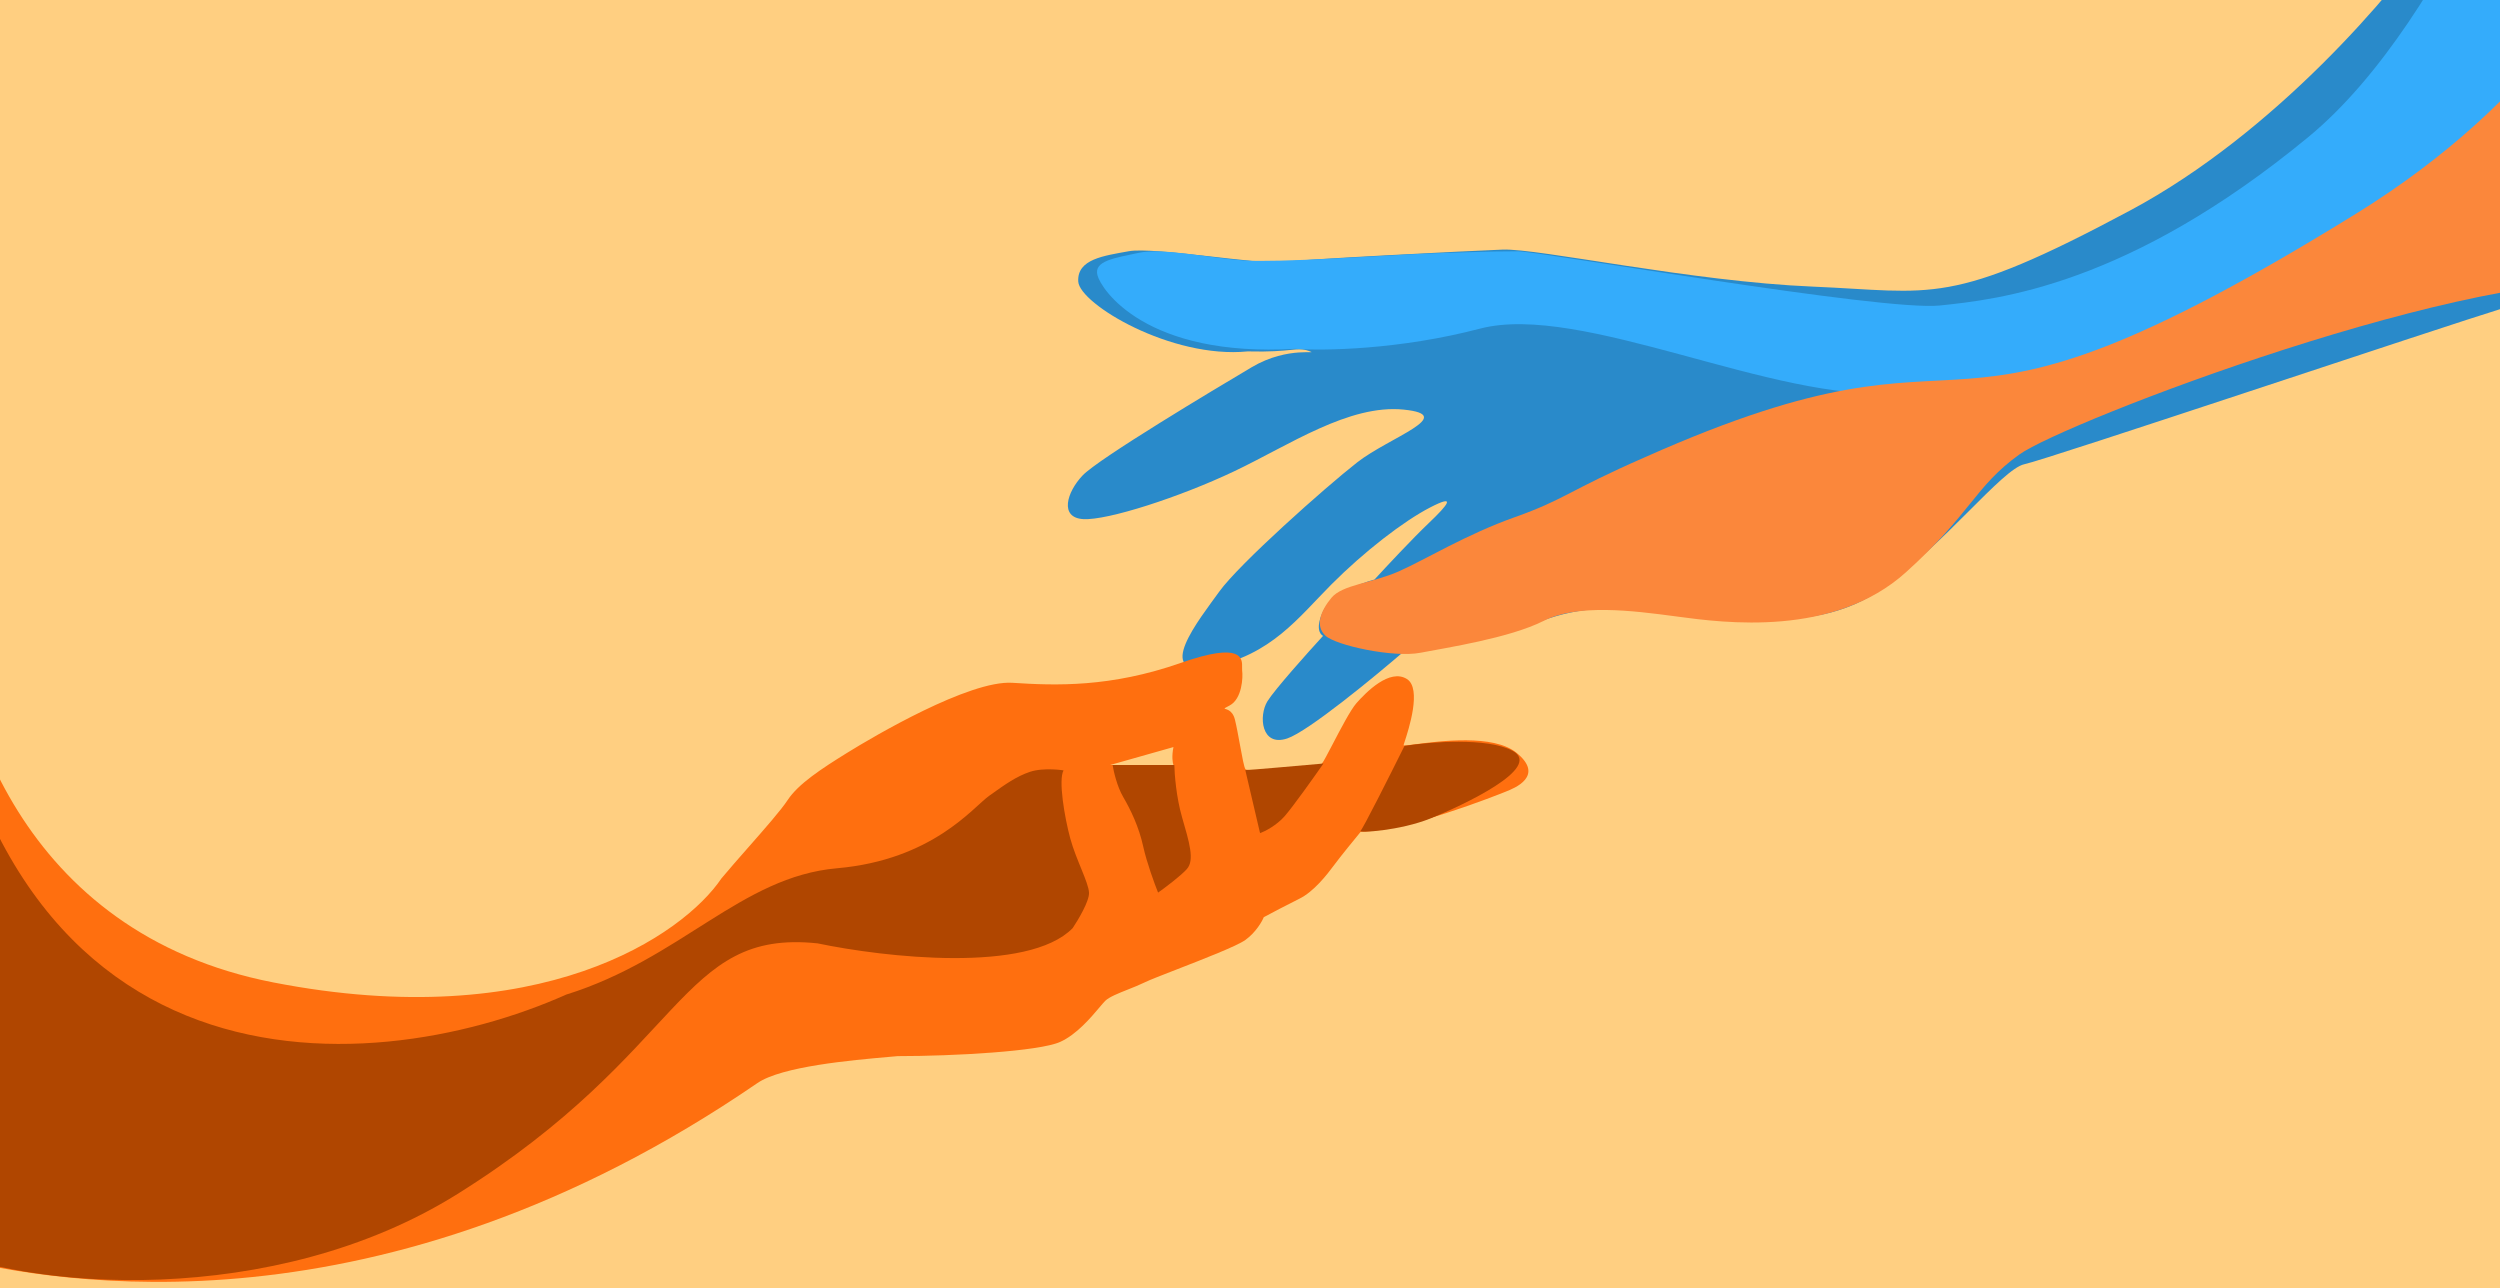 <?xml version="1.0" encoding="UTF-8"?> <svg xmlns="http://www.w3.org/2000/svg" width="2236" height="1152" viewBox="0 0 2236 1152" fill="none"> <g clip-path="url(#clip0_148_86)"> <path d="M0 0H2236V1152H0V0Z" fill="#FFCF81"></path> <path d="M1905.34 188.167C2035.31 118.604 2141.78 -7.744 2178.77 -62.222L2426.34 -462.492L2494.83 225.499C2429.92 235.93 2288.21 260.445 2240.64 275.056C2181.18 293.319 1830.44 411.1 1810.61 415.201C1790.79 419.302 1738.38 488.049 1681.88 527.483C1625.38 566.917 1555.56 552 1491.12 546.359C1426.69 540.718 1402.85 545.313 1365 560.581C1334.72 572.795 1280.35 579.63 1256.95 581.521C1229.53 605.222 1170.01 654.194 1151.3 660.476C1127.92 668.328 1125.6 640.12 1133.59 627.208C1139.98 616.878 1169.42 583.916 1183.35 568.726C1180.45 567.427 1176.41 561.165 1183.5 546.508C1190.59 531.851 1217.02 521.615 1229.34 518.328C1239.49 507.248 1263.38 481.663 1277.78 467.96C1295.79 450.831 1302.67 441.7 1279.08 453.885C1255.49 466.07 1220.13 493.29 1190.79 522.749C1161.45 552.208 1136.81 586.059 1083.57 596.267C1030.32 606.475 1072.74 553.867 1090.5 529.148C1108.26 504.429 1185.18 435.972 1213.87 413.551C1242.56 391.129 1304.24 371.266 1255.41 366.352C1206.58 361.438 1152.97 398.197 1103.99 421.462C1055.02 444.727 990.218 465.637 968.814 464.3C947.411 462.962 954.03 440.279 968.251 425.273C982.473 410.267 1086.39 348.092 1119.54 328.433C1152.7 308.774 1181.7 317.788 1170.55 313.863C1159.39 309.937 1156.06 315.317 1115.93 314.299C1047.52 321.076 965.562 271.872 964.387 251.807C963.212 231.741 987.278 228.774 1009.56 224.703C1031.84 220.631 1127.96 236.944 1145.56 234.443C1163.17 231.942 1312.27 224.496 1343.92 223.245C1375.57 221.994 1512.76 251.8 1621.1 256.335C1729.45 260.87 1742.87 275.12 1905.34 188.167Z" fill="#298ACA"></path> <path d="M1323.75 293.922C1251.49 312.865 1183.36 313.852 1158.32 311.978C1024.61 319.824 984.815 258.904 981.54 246.128C978.265 233.352 996.496 230.841 1018.34 226.151C1040.17 221.462 1082.36 230.869 1112.24 232.945C1142.13 235.022 1237.95 228.591 1262.08 227.434C1286.21 226.277 1337.87 224.604 1357.6 224.76C1377.34 224.917 1683.88 278.599 1734.96 273.242L1735.32 273.206C1786.58 267.831 1903.29 255.596 2064.67 122.493C2194.07 15.766 2284.53 -237.341 2313.94 -322.599L2293.01 26.229C2267.71 77.86 2251.14 150.75 2111.67 254.618C1937.32 384.452 1804.19 341.875 1696.12 351.233C1588.05 360.59 1414.08 270.243 1323.75 293.922Z" fill="#34ACFB"></path> <path d="M2107.31 191.102C2428.78 -7.559 2435.39 -320.035 2398.51 -451.441C2417.43 -462.055 2459.36 -483.128 2475.77 -482.5C2496.28 -481.715 2583.38 -203.21 2592.65 -160.287C2600.07 -125.948 2568.06 87.811 2551.13 190.398C2532.86 217.279 2468.39 267.458 2356.71 253.128C2217.11 235.216 1846.17 377.687 1806.13 406.477C1766.09 435.268 1763.37 458.873 1704.68 511.83C1639.95 570.238 1541.54 557.022 1500.66 551.533L1499.17 551.332C1459.25 545.982 1411.08 539.992 1380.59 555.347C1350.09 570.702 1294.17 579.252 1270.33 583.847C1246.49 588.442 1194.85 577.326 1185.46 568.544C1176.07 559.762 1181.05 546.479 1190.83 534.673C1200.6 522.866 1227.34 521.557 1251.16 511C1274.98 500.443 1311.03 478.109 1355.34 462.376C1399.65 446.643 1403.42 438.558 1471.1 409.011C1796.78 263.836 1705.47 439.427 2107.31 191.102Z" fill="#FB873B"></path> <path fill-rule="evenodd" clip-rule="evenodd" d="M669.473 757.678C661.022 767.289 652.441 777.046 645.233 785.679C611.228 836.116 483.445 925.325 244.356 878.663C18.226 834.531 -41.787 633.311 -44.926 522.538V504.432C-45.099 510.139 -45.106 516.19 -44.926 522.538V1124.52C52 1148 340 1200 677.457 968.689C699.263 953.742 761.439 948.261 795.253 945.28C798.008 945.037 800.574 944.811 802.915 944.598C853.184 944.598 929.232 940.371 948.137 931.918C962.856 925.336 975.752 910.043 983.377 901C985.546 898.429 987.288 896.363 988.524 895.147C992.039 891.689 1000.32 888.399 1008.97 884.96C1014.07 882.934 1019.3 880.857 1023.76 878.663C1028.08 876.537 1039.45 872.117 1052.79 866.934C1076.55 857.698 1106.55 846.039 1113.98 840.624C1123.26 833.862 1128.73 824.281 1130.31 820.337C1136.61 816.955 1151.79 808.925 1162.1 803.853C1174.99 797.513 1186.59 782.72 1193.47 773.422C1198.97 765.983 1211.51 750.598 1217.1 743.836C1257.06 743.836 1340.84 710.446 1345.99 708.333C1346.25 708.229 1346.56 708.104 1346.94 707.958C1354.16 705.117 1382.05 694.154 1356.31 673.252C1335.67 656.494 1287.55 662.834 1266.05 665.667C1259.35 666.55 1255.24 667.092 1255.34 666.489C1255.39 666.166 1255.73 665.121 1256.26 663.522C1259.83 652.591 1271.84 615.799 1258.35 607.318C1242.88 597.596 1221.82 619.152 1213.23 628.873C1208 634.792 1198.94 652.151 1191.89 665.682C1187.35 674.373 1183.64 681.485 1182.3 682.973C1178.86 686.777 1116.13 690.581 1113.98 688.045C1112.74 686.577 1110.92 676.607 1108.94 665.766C1107.5 657.882 1105.98 649.538 1104.53 643.666C1102.14 633.977 1095.4 634.486 1095.25 633.716C1095.19 633.378 1096.39 632.793 1099.8 630.986C1110.97 625.069 1111.83 605.627 1110.97 599.71C1110.88 599.037 1110.9 598.146 1110.93 597.127C1111.15 589.183 1111.58 573.467 1055.98 592.947C993.25 614.925 944.27 613.235 905.602 610.699C866.933 608.163 781.003 658.882 757.801 673.252C734.6 687.622 713.977 701.147 704.525 715.518C698.52 724.647 684.192 740.94 669.473 757.678ZM1049.54 668.181L992.821 684.242H1049.54C1048.82 682.41 1047.82 676.634 1049.54 668.181Z" fill="#FF6F0F"></path> <path d="M1216.79 743.225C1218.82 741.715 1243.91 691.845 1256.2 667.099C1279.09 663.534 1330.45 659.423 1352.82 671.503C1380.79 686.602 1307.69 720.576 1279.72 731.901C1251.75 743.225 1214.25 745.113 1216.79 743.225Z" fill="#B04600"></path> <path d="M1126.99 745.16L1113.8 688.783C1116.97 688.783 1161.72 684.856 1183.7 682.892C1175.2 695.093 1156.36 721.599 1148.97 730.014C1141.59 738.428 1131.24 743.617 1126.99 745.16Z" fill="#B04600"></path> <path d="M1057.18 730.776C1052.05 712.981 1050.48 692.304 1050.33 684.189H995.125C995.981 689.785 999.062 703.328 1004.54 712.729C1011.39 724.48 1018.66 739.589 1022.52 757.217C1025.6 771.319 1032.64 790.513 1035.78 798.347C1041.92 794.01 1055.64 783.742 1061.46 777.362C1068.74 769.388 1063.6 753.02 1057.18 730.776Z" fill="#B04600"></path> <path d="M974.018 798.445C974.362 805.876 964.411 822.653 959.392 830.112C919.548 870.924 790.716 856.209 731.28 843.75C607.071 830.593 614.101 939.773 409.113 1067.93C245.122 1170.45 24.042 1154.64 -66 1111.93V479.933C-32.282 997.065 329.643 968.497 506.391 889.572C609.252 857.471 662.919 784.119 748.53 776.587C834.142 769.054 870.345 722.021 884.541 711.887L885.541 711.173C899.207 701.416 908.926 694.476 921.106 690.354C933.581 686.131 952.509 689.087 951.219 689.087C946.487 697.531 952.079 730.888 957.241 749.888C962.403 768.889 973.588 789.156 974.018 798.445Z" fill="#B04600"></path> </g> <defs> <clipPath id="clip0_148_86"> <rect width="2236" height="1152" fill="white"></rect> </clipPath> </defs> </svg> 